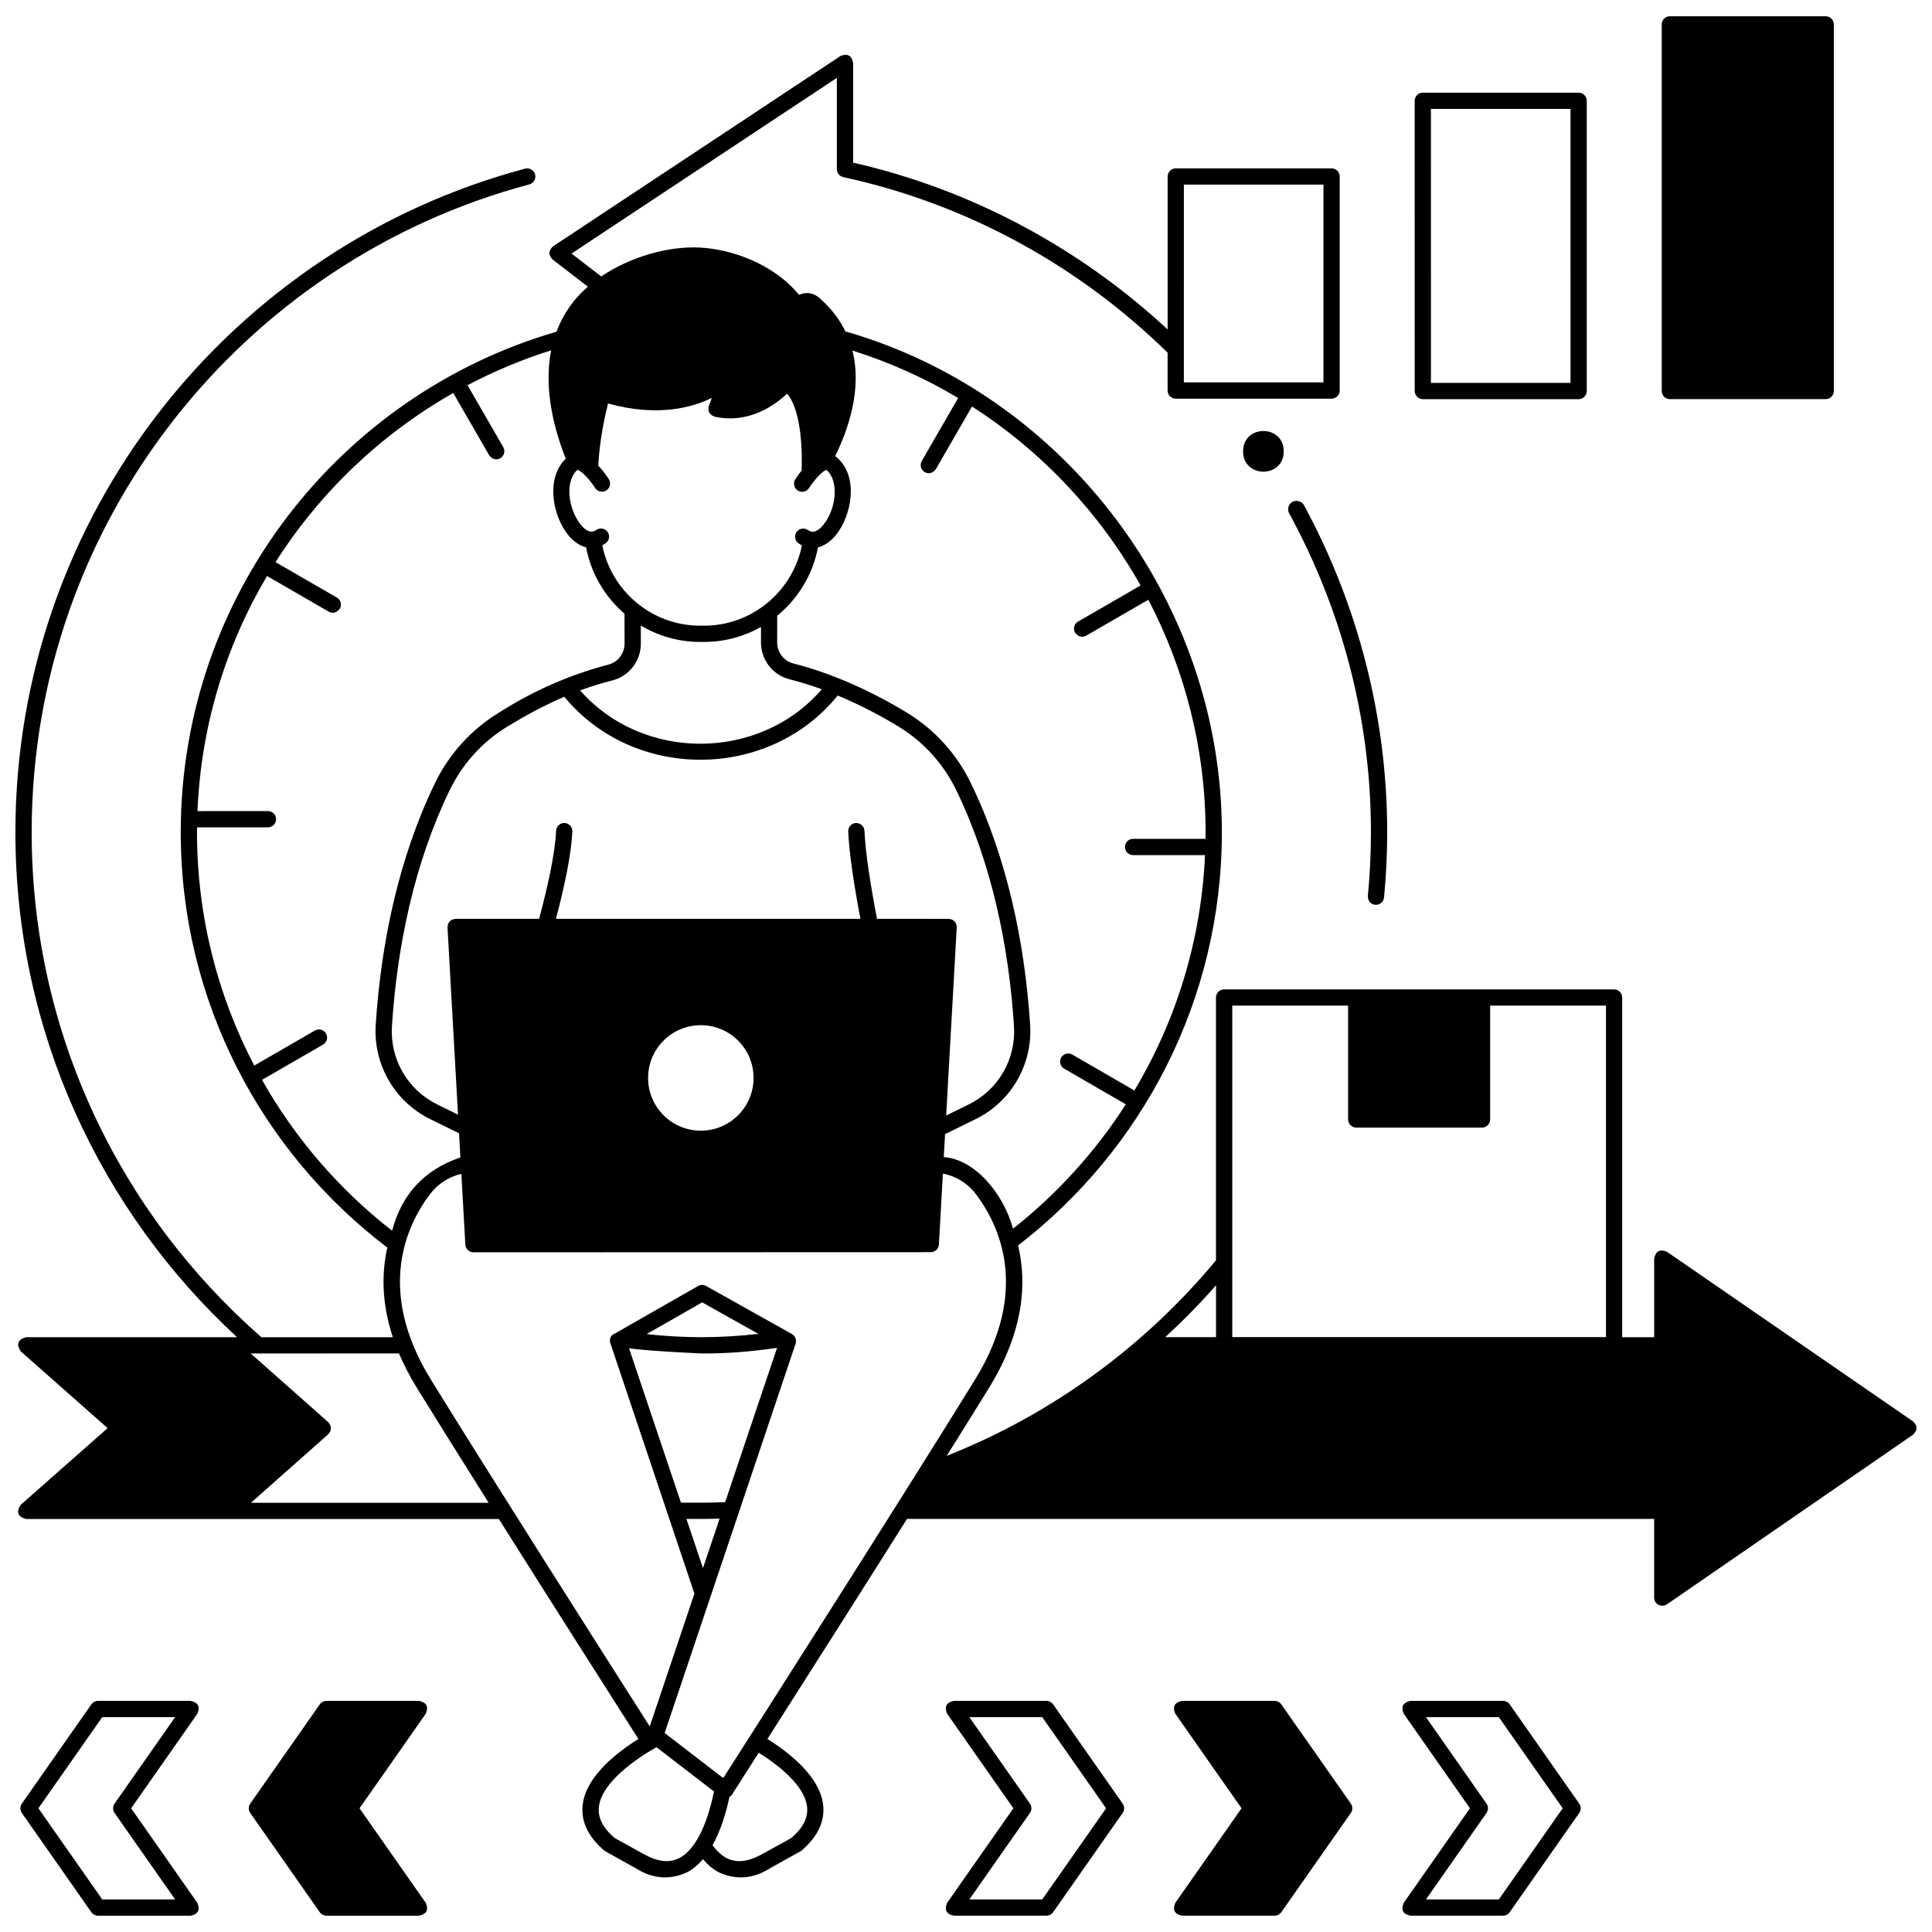 <?xml version="1.0" encoding="UTF-8"?>
<!-- Uploaded to: ICON Repo, www.svgrepo.com, Generator: ICON Repo Mixer Tools -->
<svg width="800px" height="800px" version="1.1" viewBox="144 144 512 512" xmlns="http://www.w3.org/2000/svg">
 <defs>
  <clipPath id="g">
   <path d="m149 594h48v57.902h-48z"/>
  </clipPath>
  <clipPath id="f">
   <path d="m209 594h49v57.902h-49z"/>
  </clipPath>
  <clipPath id="e">
   <path d="m515 594h48v57.902h-48z"/>
  </clipPath>
  <clipPath id="d">
   <path d="m394 594h48v57.902h-48z"/>
  </clipPath>
  <clipPath id="c">
   <path d="m455 594h48v57.902h-48z"/>
  </clipPath>
  <clipPath id="b">
   <path d="m148.09 158h503.81v484h-503.81z"/>
  </clipPath>
  <clipPath id="a">
   <path d="m584 148.09h46v101.91h-46z"/>
  </clipPath>
 </defs>
 <g clip-path="url(#g)">
  <path d="m194.55 651.68h-24.574c-0.703 0-1.359-0.344-1.762-0.918l-18.43-26.309c-0.52-0.742-0.52-1.73 0-2.469l18.43-26.309c0.402-0.574 1.062-0.918 1.762-0.918h24.574c1.957 0.414 2.547 1.543 1.762 3.387l-17.562 25.074 17.562 25.074c0.785 1.84 0.195 2.969-1.762 3.387zm-23.453-4.309h19.316l-16.055-22.922c-0.52-0.742-0.52-1.73 0-2.469l16.055-22.922h-19.316l-16.922 24.156z"/>
 </g>
 <g clip-path="url(#f)">
  <path d="m255.08 651.68h-24.574c-0.703 0-1.359-0.344-1.762-0.918l-18.43-26.309c-0.52-0.742-0.52-1.73 0-2.469l18.43-26.309c0.402-0.574 1.062-0.918 1.762-0.918h24.574c1.957 0.414 2.547 1.543 1.762 3.387l-17.562 25.074 17.562 25.074c0.785 1.84 0.195 2.969-1.762 3.387z"/>
 </g>
 <g clip-path="url(#e)">
  <path d="m515.99 648.29 17.562-25.074-17.562-25.074c-0.781-1.844-0.195-2.973 1.762-3.387h24.574c0.703 0 1.359 0.344 1.762 0.918l18.43 26.309c0.52 0.742 0.52 1.73 0 2.469l-18.43 26.309c-0.402 0.574-1.062 0.918-1.762 0.918h-24.574c-1.957-0.414-2.543-1.543-1.762-3.387zm42.137-25.074-16.922-24.156h-19.316l16.055 22.922c0.52 0.742 0.52 1.73 0 2.469l-16.055 22.922h19.316z"/>
 </g>
 <g clip-path="url(#d)">
  <path d="m394.99 648.29 17.562-25.074-17.562-25.074c-0.781-1.844-0.195-2.973 1.762-3.387h24.574c0.703 0 1.359 0.344 1.762 0.918l18.43 26.309c0.52 0.742 0.52 1.73 0 2.469l-18.43 26.309c-0.402 0.574-1.062 0.918-1.762 0.918h-24.574c-1.957-0.414-2.543-1.543-1.762-3.387zm42.137-25.074-16.922-24.156h-19.316l16.055 22.922c0.52 0.742 0.52 1.73 0 2.469l-16.055 22.922h19.316z"/>
 </g>
 <g clip-path="url(#c)">
  <path d="m455.46 648.29 17.562-25.074-17.562-25.074c-0.781-1.844-0.195-2.973 1.762-3.387h24.574c0.703 0 1.359 0.344 1.762 0.918l18.43 26.309c0.52 0.742 0.52 1.73 0 2.469l-18.43 26.309c-0.402 0.574-1.062 0.918-1.762 0.918h-24.574c-1.957-0.414-2.543-1.543-1.762-3.387z"/>
 </g>
 <g clip-path="url(#b)">
  <path d="m650.97 520.68-65.219-44.953c-1.84-0.77-2.965-0.176-3.375 1.773v20.871h-8.48v-90.016c0-1.191-0.965-2.156-2.156-2.156h-103.34c-1.191 0-2.152 0.965-2.152 2.152v69.66c-18.934 22.766-43.414 40.75-71.367 51.812 4.086-6.523 7.883-12.621 11.168-17.941 9.363-15.168 10.117-27.98 7.754-37.828 32.812-25.266 54.004-64.941 54.004-109.49 0-60.609-41.07-115.61-99.27-132.6-0.152-0.047-0.309-0.066-0.465-0.078-1.52-3.137-3.762-6.164-6.934-8.949-1.664-1.371-3.457-1.641-5.383-0.805-7.055-8.531-18.301-12.094-26.184-12.523-8.625-0.469-18.742 2.578-26.242 7.652l-7.867-6.066 70.316-46.559v24.195c0 1.02 0.715 1.891 1.711 2.109 33.234 7.215 62.707 23.777 85.938 46.512v10.039c0 1.191 0.965 2.156 2.156 2.156h41.301c1.191 0 2.152-0.965 2.152-2.152v-56.73c0-1.191-0.965-2.152-2.152-2.152h-41.297c-1.191 0-2.152 0.965-2.152 2.152v40.543c-23.406-21.73-52.234-37.137-83.34-44.207l-0.004-26.473c-0.398-1.934-1.512-2.531-3.34-1.797l-76.172 50.438c-1.242 1.125-1.285 2.293-0.125 3.504l9.352 7.211c-3.719 3.137-6.496 7.113-8.332 11.922-57.453 16.688-99.574 69.836-99.574 132.66 0 44.887 21.516 84.812 54.746 110.05-1.5 6.66-1.559 14.645 1.469 23.766l-34.832-0.004c-37.281-32.594-60.887-80.492-60.887-133.82 0-82.195 56.047-151.5 131.88-171.69 0.945-0.25 1.605-1.098 1.605-2.078 0-1.414-1.34-2.461-2.707-2.098-77.676 20.684-135.09 91.68-135.09 175.87 0 52.875 22.66 100.54 58.746 133.81l-55.895-0.008c-2.211 0.602-2.684 1.855-1.426 3.769l23.016 20.336-23.031 20.316c-1.262 1.914-0.789 3.172 1.422 3.769h125.29c13.441 21.32 27.859 43.984 36.984 58.293-5.848 3.66-13.738 9.867-14.738 17.195-0.613 4.488 1.328 8.676 5.762 12.441 0.109 0.094 8.168 4.559 8.168 4.559 4.512 2.883 9.086 3.258 13.715 1.125 1.59-0.84 2.981-2.043 4.195-3.469 1.211 1.426 2.586 2.633 4.172 3.469 4.625 2.133 9.188 1.762 13.695-1.113 0 0 8.078-4.477 8.188-4.57 4.434-3.769 6.371-7.953 5.762-12.441-1-7.328-8.891-13.535-14.738-17.195 9.129-14.32 23.562-37.004 37-58.32h198v20.871c0 1.828 2.074 2.668 3.375 1.773l65.219-44.953c1.246-1.18 1.246-2.363 0.004-3.547zm-193.23-327.76h36.988v52.418h-36.992zm-87.836 43.977c9.93 3.121 19.309 7.371 28.02 12.57l-9.641 16.711c-0.594 1.031-0.242 2.348 0.789 2.945 1.09 0.562 2.07 0.301 2.941-0.789l9.578-16.605c18.605 11.941 33.93 28.324 44.676 47.426l-16.578 9.578c-1.031 0.594-1.383 1.914-0.789 2.945 0.871 1.09 1.852 1.352 2.941 0.789l16.484-9.527c9.73 18.656 15.172 39.707 15.172 61.625 0 0.582-0.023 1.16-0.031 1.742h-19.184c-1.188 0-2.152 0.965-2.152 2.156s0.965 2.156 2.152 2.156h19.062c-1.02 22.715-7.715 43.969-18.715 62.371l-16.465-9.516c-1.031-0.594-2.348-0.242-2.941 0.789s-0.242 2.348 0.789 2.945l16.352 9.449c-8.078 12.578-18.199 23.723-29.895 32.957-2.676-9.637-10.324-18.441-18.359-18.965l0.344-6.094 8.129-3.992c9.441-4.637 15.105-14.527 14.414-25.031-1.426-21.801-6.129-44.219-15.699-63.977-3.754-7.746-9.59-14.191-16.879-18.645-9.039-5.519-19.738-10.445-30.172-13.086-2.527-0.637-4.293-2.941-4.289-5.598l0.008-7.047c5.508-4.5 9.438-10.867 10.809-18.129 1.723-0.418 3.414-1.566 4.883-3.426 3.992-5.055 6-15.234 0.199-20.328-0.172-0.148-0.355-0.266-0.539-0.383 3.551-7.223 7.16-17.855 4.586-28.02zm2.121 150.6h-80.688c2.254-8.559 4.07-17.098 4.34-23.145 0.055-1.188-0.867-2.195-2.055-2.25-1.184-0.051-2.195 0.867-2.246 2.059-0.266 5.941-2.176 14.648-4.504 23.336h-22.129c-1.371 0.141-2.086 0.898-2.148 2.277l2.785 49.617-5.488-2.695c-7.871-3.867-12.594-12.031-12.02-20.797 1.383-21.273 5.941-43.18 15.281-62.461 3.391-7 8.664-12.828 15.25-16.848 3.848-2.352 9.012-5.309 15.137-7.949 18.441 22.391 54.207 22.242 72.461-0.32 6.473 2.68 12.078 5.758 16.195 8.273 6.582 4.023 11.855 9.848 15.246 16.848 9.34 19.285 13.898 41.188 15.281 62.461 0.57 8.766-4.148 16.93-12.02 20.797l-5.957 2.926 2.801-49.848c-0.062-1.375-0.781-2.137-2.148-2.277l-18.98-0.004c-1.672-8.68-3.062-17.379-3.328-23.336-0.055-1.188-1.059-2.07-2.246-2.059-1.188 0.055-2.109 1.059-2.055 2.25 0.266 6.035 1.605 14.586 3.234 23.145zm-28.32 42.164c0 7.719-6.258 13.977-13.977 13.977s-13.977-6.258-13.977-13.977 6.258-13.977 13.977-13.977 13.977 6.258 13.977 13.977zm-29.883-119.89c4.609 2.758 9.988 4.348 15.738 4.348h1.016c5.484 0 10.637-1.449 15.098-3.981l-0.004 4.09c-0.004 4.637 3.094 8.656 7.539 9.781 2.805 0.707 5.68 1.602 8.582 2.656-16.477 19.121-47.402 19.266-64.055 0.297 2.891-1.055 5.758-1.941 8.555-2.648 4.445-1.125 7.547-5.148 7.539-9.781zm-16.828-41.234h0.004c0.852 0 3.184 2.363 4.715 4.773 0.637 1.004 1.965 1.301 2.973 0.664 1.004-0.637 1.301-1.965 0.668-2.973-0.332-0.523-1.375-2.106-2.797-3.609 0.277-6.418 1.75-13.152 2.574-16.477 13.328 3.727 22.605 0.957 27.496-1.461-0.215 0.691-0.469 1.383-0.738 1.992-0.438 1.469 0.066 2.465 1.512 2.977 9.242 2.012 16.227-3.285 19.195-6.117 3.191 3.816 4.109 12.324 3.848 20.391-0.84 1.039-1.441 1.953-1.68 2.328-0.637 1.004-0.336 2.332 0.668 2.973 1.004 0.637 2.332 0.34 2.973-0.664 1.531-2.414 3.867-4.777 4.637-4.789 3.484 3.059 2.445 10.387-0.738 14.414-1.508 1.91-2.922 2.418-4.199 1.512-0.969-0.688-2.312-0.461-3.004 0.508-0.688 0.969-0.461 2.316 0.508 3.004 0.297 0.211 0.602 0.395 0.906 0.555-2.426 12.113-13.129 21.273-25.938 21.273h-1.016c-12.82 0-23.531-9.172-25.945-21.301 0.301-0.156 0.602-0.34 0.895-0.547 0.969-0.688 1.195-2.035 0.508-3.004s-2.035-1.195-3.004-0.508c-1.277 0.906-2.688 0.398-4.195-1.512-3.188-4.031-4.227-11.363-0.824-14.402zm-49.082 201.62c-13.961-10.883-25.715-24.477-34.477-39.98l16.168-9.344c1.031-0.594 1.383-1.914 0.789-2.945s-1.91-1.383-2.941-0.789l-16.07 9.285c-9.684-18.5-15.172-39.527-15.172-61.828 0-0.438 0.02-0.867 0.023-1.301h18.777c1.188 0 2.152-0.965 2.152-2.156 0-1.191-0.965-2.156-2.152-2.156l-18.676 0.008c0.941-22.676 7.543-43.906 18.434-62.309l16.355 9.453c1.09 0.562 2.07 0.301 2.941-0.789 0.594-1.031 0.242-2.348-0.789-2.945l-16.254-9.395c11.777-18.52 27.977-33.957 47.102-44.82l9.52 16.504c0.871 1.09 1.852 1.352 2.941 0.789 1.031-0.594 1.383-1.914 0.789-2.945l-9.469-16.414c7.047-3.707 14.449-6.824 22.164-9.238-2.055 10.305 0.852 21.113 3.871 28.727-5.414 5.18-3.426 15.07 0.492 20.031 1.473 1.863 3.164 3.016 4.891 3.43 1.316 6.992 5.004 13.148 10.184 17.617l0.012 7.883c0.004 2.656-1.762 4.957-4.289 5.598-10.34 2.723-20.031 6.981-29.082 12.781-7.289 4.453-13.129 10.898-16.879 18.645-9.57 19.758-14.27 42.176-15.695 63.973-0.688 10.504 4.973 20.395 14.414 25.031l7.664 3.766 0.359 6.414c-9.488 3.207-15.523 9.676-18.098 19.422zm-37.402 72.094 20.465-18.145c0.969-1.074 0.965-2.152 0-3.227l-20.535-18.195 39.297-0.008c1.258 2.961 2.832 6.031 4.793 9.207 5.301 8.586 11.938 19.195 18.973 30.367zm113.59 94.113c-2.68 1.414-5.816 1.066-9.605-1.074l-7.641-4.219c-3.172-2.746-4.519-5.508-4.121-8.434 0.848-6.231 9.453-12.344 15.238-15.613l15.246 11.742c-1.305 6.426-4.082 14.938-9.117 17.598zm33.758-13.73c0.398 2.93-0.949 5.691-4.121 8.438l-7.66 4.231c-3.769 2.129-6.906 2.481-9.586 1.066-1.383-0.73-2.594-1.914-3.656-3.371 2.277-4.094 3.66-8.934 4.473-12.793 0.285-0.172 0.535-0.398 0.719-0.684 0.109-0.168 2.766-4.32 7.043-11.035 5.504 3.445 12.051 8.742 12.789 14.148zm-22.109-7.551h-0.254l-15.352-11.824 34.699-103.17c0.332-0.984-0.086-2.062-0.988-2.566l-22.734-12.73c-0.66-0.367-1.465-0.363-2.117 0.008l-22.281 12.73c-0.004 0-1.27 0.402-1.07 2.129 0.004 0.023 22.375 66.664 22.375 66.664l-11.84 35.199c-14.738-23.121-42.254-66.402-57.988-91.898-14.676-23.777-6.41-41.059-0.18-49.242 2.055-2.699 5.008-4.559 8.246-5.297l1.055 18.754c0.066 1.141 1.008 2.035 2.148 2.035l121.2-0.039c1.141 0 2.086-0.895 2.148-2.035l1.055-18.789c3.414 0.656 6.547 2.547 8.695 5.371 6.231 8.188 14.496 25.469-0.18 49.242-19.961 32.344-58.918 93.375-66.641 105.46zm-5.891-112.41c6.734 0.07 13.398-0.508 20.07-1.484l-13.758 40.902c-2.098 0.078-4.199 0.129-6.312 0.129h-5.398l-13.758-40.906c5.644 0.789 19.156 1.359 19.156 1.359zm-14.5-5.121 14.723-8.41 14.898 8.344c-4.961 0.57-10.004 0.883-15.117 0.883-4.906-0.004-9.738-0.297-14.504-0.816zm14.5 48.98c1.621 0 3.234-0.035 4.844-0.078l-4.41 13.113-4.383-13.035zm136.4-48.168h-13.457c4.715-4.348 9.219-8.926 13.457-13.742zm103.34-0.02h-99.035v-87.84h30.699v30.168c0 1.191 0.965 2.152 2.152 2.152h33.336c1.188 0 2.152-0.965 2.152-2.152v-30.168h30.699v87.84z"/>
 </g>
 <g clip-path="url(#a)">
  <path d="m627.83 148.31h-41.297c-1.188 0-2.152 0.965-2.152 2.152v97.16c0 1.188 0.965 2.152 2.152 2.152h41.297c1.188 0 2.152-0.965 2.152-2.152v-97.156c0-1.191-0.965-2.156-2.152-2.156z"/>
 </g>
 <path d="m562.36 249.78h-41.297c-1.188 0-2.152-0.965-2.152-2.152l-0.004-76.918c0-1.188 0.965-2.152 2.152-2.152h41.297c1.188 0 2.152 0.965 2.152 2.152v76.918c0.004 1.188-0.961 2.152-2.148 2.152zm-39.145-4.309h36.992l-0.004-72.609h-36.992z"/>
 <path d="m487.62 276.74h-0.047c-1.688 0-2.738 1.809-1.93 3.293 13.844 25.391 21.672 54.293 21.672 84.539 0 5.66-0.281 11.25-0.809 16.773-0.102 1.07 0.543 2.117 1.586 2.375 1.332 0.328 2.57-0.594 2.695-1.875 0.543-5.688 0.836-11.445 0.836-17.273 0-30.352-7.707-60.195-22.043-86.668-0.391-0.719-1.148-1.164-1.961-1.164z"/>
 <path d="m484.2 263.61c0 7.184-10.77 7.184-10.77 0 0-7.18 10.77-7.18 10.77 0"/>
</svg>